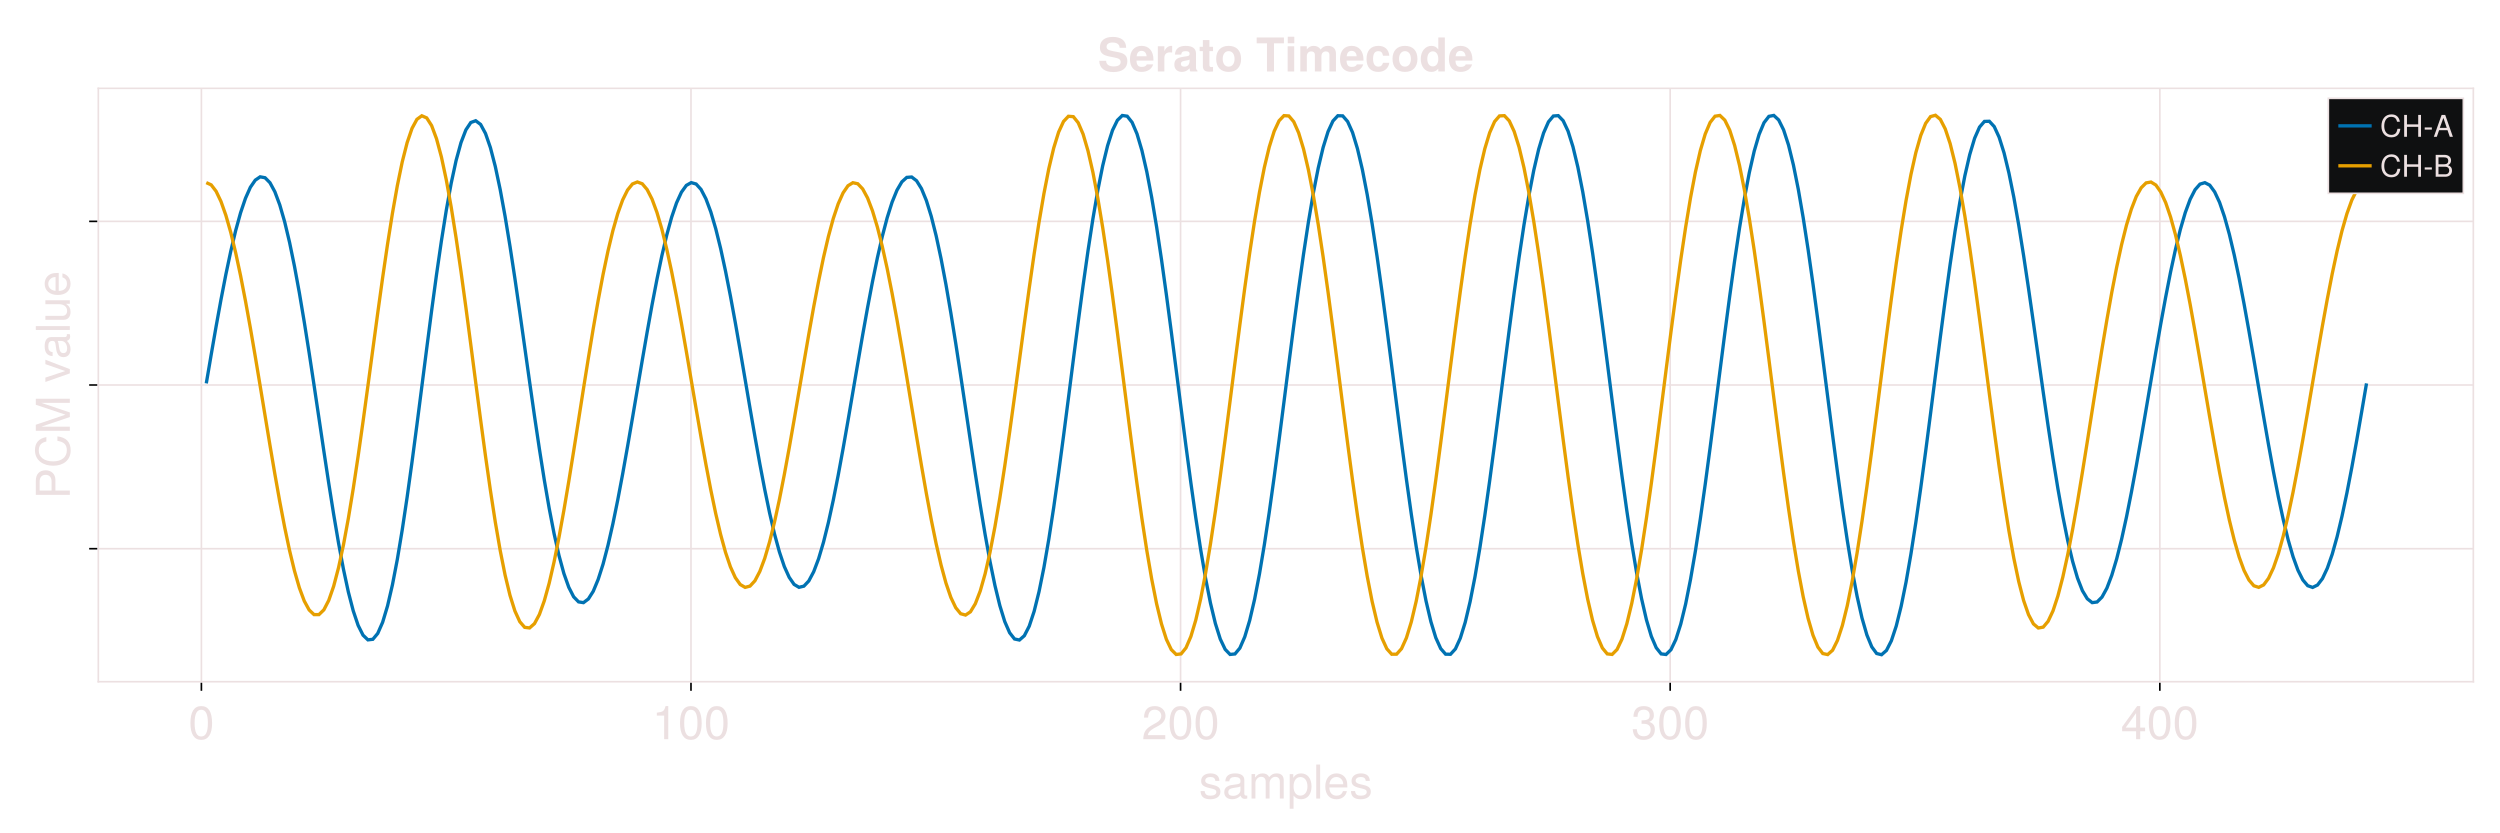 <?xml version="1.0" encoding="UTF-8"?>
<svg viewBox="0 0 1500 500" xmlns="http://www.w3.org/2000/svg" xmlns:xlink="http://www.w3.org/1999/xlink"><defs><g id="glyph-0-0-7e6aa83d"><path d="m12.859-4.109c0 2.828-2.359 4.531-6.062 4.531-3.828 0-5.734-1.516-5.844-4.906h2.469c0.297 2.25 1.484 2.75 3.578 2.75 2.047 0 3.422-0.812 3.422-2.188 0-1.062-0.656-1.531-2.281-1.938 0 0-2.172-0.531-2.172-0.531-3.484-0.828-4.656-1.922-4.656-4.219 0-2.719 2.219-4.484 5.625-4.484 3.391 0 5.297 1.625 5.328 4.516h-2.469c-0.047-1.547-1.062-2.359-2.938-2.359-1.906 0-3.109 0.875-3.109 2.219 0 1.031 0.812 1.641 2.719 2.094 0 0 2.234 0.531 2.234 0.531 2.922 0.703 4.156 1.797 4.156 3.984z"/></g><g id="glyph-0-1-7e6aa83d"><path d="m14.984-0.062c-0.766 0.203-1.125 0.266-1.594 0.266-1.156 0-2.156-0.812-2.422-1.938-1.281 1.375-3.094 2.156-4.984 2.156-2.953 0-4.812-1.562-4.812-4.234 0-1.781 0.875-3.109 2.578-3.797 0.891-0.375 1.406-0.484 4.703-0.906 1.844-0.219 2.438-0.641 2.438-1.625v-0.609c0-1.406-1.172-2.188-3.281-2.188-2.172 0-3.234 0.812-3.438 2.609h-2.359c0.141-3.391 2.328-4.766 5.891-4.766 3.609 0 5.516 1.406 5.516 4v8.188c0 0.719 0.438 1.141 1.25 1.141 0.141 0 0.266 0 0.516-0.047v1.75zm-4.094-5v-2.188c-0.781 0.359-1.281 0.469-3.75 0.812-2.5 0.359-3.531 1.031-3.531 2.578 0 1.594 1.062 2.234 2.891 2.234 2.266 0 4.391-1.344 4.391-3.438z"/></g><g id="glyph-0-2-7e6aa83d"><path d="m21.281 0h-2.328v-10.109c0-1.844-0.984-2.938-2.688-2.938-1.906 0-3.469 1.703-3.469 3.828v9.219h-2.328v-10.109c0-1.875-0.984-2.938-2.719-2.938-1.891 0-3.438 1.703-3.438 3.828v9.219h-2.328v-14.672h2.125v2.078c1.266-1.766 2.547-2.5 4.516-2.5 1.906 0 3.078 0.672 3.953 2.234 1.359-1.641 2.547-2.234 4.5-2.234 2.75 0 4.203 1.453 4.203 4.094v11z"/></g><g id="glyph-0-3-7e6aa83d"><path d="m14.641-7.203c0 4.688-2.484 7.625-6.266 7.625-1.906 0-3.281-0.672-4.516-2.188v7.875h-2.312v-20.781h2.125v2.219c1.094-1.75 2.688-2.641 4.672-2.641 3.891 0 6.297 2.969 6.297 7.891zm-2.438-0.047c0-3.5-1.672-5.656-4.25-5.656-2.469 0-4.094 2.234-4.094 5.688 0 3.438 1.625 5.453 4.094 5.453 2.547 0 4.25-2.156 4.25-5.484z"/></g><g id="glyph-0-4-7e6aa83d"><path d="m4.234 0h-2.328v-20.406h2.328v20.406z"/></g><g id="glyph-0-5-7e6aa83d"><path d="m14.359-6.656h-10.797c0.047 3.359 1.875 4.922 4.312 4.922 1.875 0 3.188-0.781 3.828-2.719h2.359c-0.594 2.969-2.922 4.875-6.281 4.875-4.109 0-6.656-2.859-6.656-7.672s2.625-7.844 6.719-7.844c2.734 0 4.984 1.453 5.938 3.859 0.422 1.094 0.578 2.438 0.578 4.578zm-2.484-2.078c0-2.297-1.766-4.203-4.062-4.203-2.359 0-4 1.766-4.203 4.375h8.234c0.031-0.062 0.031-0.172 0.031-0.172z"/></g><g id="glyph-0-6-7e6aa83d"><path d="m14.203-9.547c0 6.516-2.297 9.969-6.5 9.969-4.266 0-6.5-3.453-6.5-10.141 0-6.656 2.219-10.141 6.5-10.141 4.312 0 6.5 3.422 6.5 10.312zm-2.531-0.219c0-5.328-1.312-7.906-3.969-7.906s-3.984 2.547-3.984 7.984 1.328 8.062 3.922 8.062c2.75 0 4.031-2.516 4.031-8.141z"/></g><g id="glyph-0-7-7e6aa83d"><path d="m9.719 0h-2.469v-14.141h-4.391v-1.766c3.797-0.469 4.359-0.891 5.234-3.953h1.625v19.859z"/></g><g id="glyph-0-8-7e6aa83d"><path d="m14.312-14.031c0 2.438-1.438 4.516-4.203 6l-2.797 1.5c-2.438 1.438-3.344 2.469-3.594 4.094h10.453v2.438h-13.219c0.219-4.375 1.422-6.25 5.578-8.594l2.562-1.453c1.766-1.016 2.688-2.359 2.688-3.922 0-2.125-1.672-3.734-3.906-3.734-2.438 0-3.812 1.406-4.016 4.734h-2.453c0.141-4.812 2.484-6.891 6.547-6.891 3.75 0 6.359 2.469 6.359 5.828z"/></g><g id="glyph-0-9-7e6aa83d"><path d="m14.172-5.766c0 3.75-2.641 6.188-6.719 6.188-4.062 0-6.25-1.984-6.562-6.406h2.469c0.172 2.875 1.484 4.219 4.172 4.219 2.578 0 4.109-1.484 4.109-3.969 0-2.219-1.391-3.5-4.109-3.5h-1.344v-2.078c3.953 0 4.875-0.875 4.875-3 0-2.094-1.312-3.391-3.5-3.391-2.516 0-3.719 1.328-3.781 4.266h-2.469c0.094-4.234 2.219-6.422 6.219-6.422 3.781 0 6.047 2.047 6.047 5.469 0 1.984-0.922 3.281-2.766 4 2.375 0.812 3.359 2.219 3.359 4.625z"/></g><g id="glyph-0-10-7e6aa83d"><path d="m14.562-4.766h-2.938v4.766h-2.469v-4.766h-8.375v-2.594l9.016-12.5h1.828v12.891h2.938v2.203zm-5.406-2.203v-8.688s-6.219 8.688-6.219 8.688h6.219z"/></g><g id="glyph-1-0-7e6aa83d"><path d="m14.203-9.547c0 6.516-2.297 9.969-6.5 9.969-4.266 0-6.5-3.453-6.5-10.141 0-6.656 2.219-10.141 6.5-10.141 4.312 0 6.5 3.422 6.5 10.312zm-2.531-0.219c0-5.328-1.312-7.906-3.969-7.906s-3.984 2.547-3.984 7.984 1.328 8.062 3.922 8.062c2.75 0 4.031-2.516 4.031-8.141z"/></g><g id="glyph-2-0-7e6aa83d"><path d="m-14.422-17.281c3.391 0 5.766 2.359 5.766 5.719v6.406h8.656v2.609h-20.406v-8.422c0-4.047 2.156-6.312 5.984-6.312zm-0.109 2.719c-2.234 0-3.578 1.484-3.578 3.984v5.422h7.156v-5.422c0-2.5-1.344-3.984-3.578-3.984z"/></g><g id="glyph-3-0-7e6aa83d"><path d="m-7.453-18.953c5.328 0.609 7.953 3.406 7.953 8.391 0 6-4.5 9.219-10.469 9.219s-10.953-3.141-10.953-9.328c0-4.469 2.359-7.047 6.844-7.859v2.656c-3.109 0.641-4.547 2.328-4.547 5.516 0 3.953 3.391 6.406 8.625 6.406 5.094 0 8.203-2.578 8.203-6.625 0-3.453-1.781-5.078-5.656-5.688v-2.688z"/></g><g id="glyph-4-0-7e6aa83d"><path d="m0-21.312v2.469h-17.109s17.109 5.734 17.109 5.734v2.75l-17.109 5.797h17.109v2.469h-20.406v-3.625s17.781-6.047 17.781-6.047-17.781-5.938-17.781-5.938v-3.609h20.406z"/></g><g id="glyph-5-1-7e6aa83d"><path d="m0-13.5v2.109h-2.266c1.922 1.359 2.688 2.734 2.688 4.891 0 2.859-1.562 4.688-4 4.688h-11.094v-2.328h10.156c1.766 0 2.891-1.172 2.891-3.031 0-2.438-1.953-4-4.953-4h-8.094v-2.328h14.672z"/></g><g id="glyph-5-2-7e6aa83d"><path d="m-6.656-14.359v10.797c3.359-0.047 4.922-1.875 4.922-4.312 0-1.875-0.781-3.188-2.719-3.828v-2.359c2.969 0.594 4.875 2.922 4.875 6.281 0 4.109-2.859 6.656-7.672 6.656s-7.844-2.625-7.844-6.719c0-2.734 1.453-4.984 3.859-5.938 1.094-0.422 2.438-0.578 4.578-0.578zm-2.078 2.484c-2.297 0-4.203 1.766-4.203 4.062 0 2.359 1.766 4 4.375 4.203v-8.234c-0.062-0.031-0.172-0.031-0.172-0.031z"/></g><g id="glyph-6-0-7e6aa83d"><path d="m-14.672-13.609 14.672 5.625v2.547l-14.672 5.156v-2.625l11.906-3.922-11.906-4.141v-2.641z"/></g><g id="glyph-7-0-7e6aa83d"><path d="m-0.062-14.984c0.203 0.766 0.266 1.125 0.266 1.594 0 1.156-0.812 2.156-1.938 2.422 1.375 1.281 2.156 3.094 2.156 4.984 0 2.953-1.562 4.812-4.234 4.812-1.781 0-3.109-0.875-3.797-2.578-0.375-0.891-0.484-1.406-0.906-4.703-0.219-1.844-0.641-2.438-1.625-2.438h-0.609c-1.406 0-2.188 1.172-2.188 3.281 0 2.172 0.812 3.234 2.609 3.438v2.359c-3.391-0.141-4.766-2.328-4.766-5.891 0-3.609 1.406-5.516 4-5.516h8.188c0.719 0 1.141-0.438 1.141-1.25 0-0.141 0-0.266-0.047-0.516h1.75zm-5 4.094h-2.188c0.359 0.781 0.469 1.281 0.812 3.75 0.359 2.5 1.031 3.531 2.578 3.531 1.594 0 2.234-1.062 2.234-2.891 0-2.266-1.344-4.391-3.438-4.391z"/></g><g id="glyph-8-0-7e6aa83d"><path d="m0-4.234v2.328h-20.406v-2.328h20.406z"/></g><g id="glyph-9-0-7e6aa83d"><path d="m17.719-6.125c0 4.141-3.109 6.469-8.359 6.469-5.219 0-8.469-2.391-8.469-6.75h4.094c0 2.172 1.734 3.375 4.594 3.375 2.547 0 4.109-0.891 4.109-2.594 0-1.656-1.031-2.25-3.828-2.797l-2.859-0.562c-4.141-0.812-5.734-2.297-5.734-5.484 0-3.984 2.828-6.281 7.719-6.281 4.984 0 8.016 2.234 8.016 6.547h-3.922c0-2.062-1.625-3.188-4.281-3.188-2.156 0-3.531 0.984-3.531 2.516 0 1.484 0.859 2.078 3.859 2.672 0 0 3.188 0.609 3.188 0.609 3.781 0.734 5.406 2.234 5.406 5.469z"/></g><g id="glyph-9-1-7e6aa83d"><path d="m14.703-7-0.031 0.469h-10.141c0.109 2.953 1.297 3.781 3.141 3.781 1.422 0 2.656-0.406 3-1.5h3.859c-0.875 2.969-3.609 4.5-7 4.5-4.281 0-6.922-2.766-6.922-7.609 0-5.078 2.672-8.016 7-8.016 4.453 0 7.094 3.172 7.094 8.375zm-4.094-2.125c-0.188-2.156-1.375-3.25-3.047-3.25-1.734 0-2.719 1.141-2.969 3.25h6.016z"/></g><g id="glyph-9-2-7e6aa83d"><path d="m10.359-11.375c-0.531-0.078-0.812-0.109-1.234-0.109-2.297 0-3.438 1.156-3.438 3.453v8.031h-3.922v-15.125h3.922v2.969c0.844-2.047 2.406-3.219 4.203-3.219 0.109 0 0.25 0 0.469 0.031v3.969z"/></g><g id="glyph-9-3-7e6aa83d"><path d="m14.672 0h-4.25c-0.375-0.453-0.453-1.125-0.453-1.906-1.375 1.438-2.906 2.156-4.594 2.156-2.516 0-4.594-1.391-4.594-4.344 0-2.734 1.453-4.031 4.453-4.562l1.562-0.281c1.969-0.328 3.141-0.156 3.141-1.766 0-1-0.75-1.5-2.266-1.5-1.938 0-2.578 0.5-2.766 2.062h-3.781c0.25-3.5 2.375-5.234 6.469-5.234 4.078 0 6.188 1.578 6.188 4.656v8.391c0 0.781 0.188 1.203 0.891 1.859v0.469zm-4.734-6.469v-0.672c-0.453 0.219-0.609 0.281-1.656 0.484l-1.344 0.25c-1.625 0.297-2.234 0.719-2.234 1.875 0 1.109 0.812 1.625 2.125 1.625 1.984 0 3.109-1.297 3.109-3.562z"/></g><g id="glyph-9-4-7e6aa83d"><path d="m8.422 0c-0.688 0.031-1.391 0.109-2.266 0.109-2.578 0-3.828-0.984-3.828-3.359v-8.953h-1.938v-2.609h1.938v-4.062h3.922v4.062h2.172v2.609h-2.172v7.891c0 1.344 0.25 1.656 1.281 1.656 0.281 0 0.5-0.031 0.891-0.094v2.75z"/></g><g id="glyph-9-5-7e6aa83d"><path d="m15.938-7.453c0 4.844-2.891 7.703-7.484 7.703-4.641 0-7.469-2.828-7.469-7.812 0-4.953 2.828-7.812 7.438-7.812 4.734 0 7.516 2.797 7.516 7.922zm-3.922-0.047c0-2.969-1.406-4.703-3.562-4.703-2.125 0-3.547 1.766-3.547 4.641 0 2.891 1.422 4.656 3.547 4.656 2.109 0 3.562-1.766 3.562-4.594z"/></g><g id="glyph-9-7-7e6aa83d"><path d="m16.75-16.906h-5.969v16.906h-4.203v-16.906h-6.188v-3.5h16.359v3.5z"/></g><g id="glyph-9-8-7e6aa83d"><path d="m5.797 0h-3.922v-15.125h3.922v15.125zm0.062-16.938h-3.922v-3.922h3.922v3.922z"/></g><g id="glyph-9-9-7e6aa83d"><path d="m23.078 0h-3.922v-10.078c0-1.203-0.812-1.969-2.125-1.969-1.688 0-2.688 1.125-2.688 2.969v9.078h-3.922v-10.078c0-1.203-0.812-1.969-2.141-1.969-1.672 0-2.688 1.125-2.688 2.969v9.078h-3.906v-15.125h3.891v1.875c1.281-1.531 2.406-2.125 4.141-2.125 1.875 0 3.391 0.812 4.109 2.25 1.188-1.578 2.531-2.25 4.422-2.25 3.031 0 4.828 1.734 4.828 4.672v10.703z"/></g><g id="glyph-9-10-7e6aa83d"><path d="m14.609-5.234c-0.359 3.219-2.906 5.484-6.578 5.484-4.469 0-7.078-2.719-7.078-7.703 0-5.141 2.625-7.922 7.141-7.922 3.781 0 6.25 2.219 6.516 5.906h-3.75c-0.438-1.984-1.203-2.734-2.797-2.734-2.469 0-3.188 1.984-3.188 4.75 0 2.938 1.203 4.547 3.188 4.547 1.516 0 2.297-0.766 2.797-2.328h3.75z"/></g><g id="glyph-9-11-7e6aa83d"><path d="m15.266 0h-3.922v-1.734c-0.984 1.281-2.297 1.984-4.172 1.984-4.016 0-6.359-3.5-6.359-7.781 0-4.562 2.75-7.844 6.359-7.844 1.875 0 3.188 0.703 4.172 2.219v-7.25h3.922v20.406zm-3.922-7.469c0-2.891-1.312-4.625-3.312-4.625-1.953 0-3.297 1.766-3.297 4.562 0 2.766 1.344 4.5 3.297 4.5 1.969 0 3.312-1.703 3.312-4.438z"/></g><g id="glyph-10-0-7e6aa83d"><path d="m12.188-4.781c-0.391 3.406-2.203 5.109-5.406 5.109-3.844 0-5.922-2.906-5.922-6.734s2.016-7.047 6-7.047c2.875 0 4.531 1.516 5.062 4.406h-1.719c-0.406-2-1.484-2.922-3.547-2.922-2.531 0-4.125 2.172-4.125 5.547 0 3.266 1.656 5.266 4.266 5.266 2.219 0 3.266-1.141 3.656-3.625h1.734z"/></g><g id="glyph-10-1-7e6aa83d"><path d="m11.594 0h-1.672v-5.969h-6.75v5.969h-1.672v-13.125h1.672v5.672h6.75v-5.672h1.672v13.125z"/></g><g id="glyph-10-2-7e6aa83d"><path d="m5.109-4.312h-4.281v-1.297h4.281v1.297z"/></g><g id="glyph-10-3-7e6aa83d"><path d="m11.75 0h-1.875s-1.344-3.938-1.344-3.938h-5.062l-1.375 3.938h-1.781l4.672-13.125h2.156l4.609 13.125zm-3.688-5.344-2.016-5.984-2.156 5.984h4.172z"/></g><g id="glyph-10-4-7e6aa83d"><path d="m11.219-3.75c0 2.172-1.516 3.75-3.875 3.75h-5.922v-13.125h5.328c2.484 0 3.891 1.422 3.891 3.328 0 1.344-0.625 2.312-1.828 2.859 1.688 0.656 2.406 1.609 2.406 3.188zm-2.25-5.812c0-1.328-0.781-2.078-2.625-2.078h-3.25v4.172h3.25c1.844 0 2.625-0.75 2.625-2.094zm0.578 5.844c0-1.281-0.781-2.281-2.359-2.281h-4.094v4.531h4.094c1.578 0 2.359-1 2.359-2.25z"/></g></defs><path d="m120.84 409v-356" fill="none" stroke="#ece0e1" stroke-miterlimit="1.155"/><path d="m414.59 409v-356" fill="none" stroke="#ece0e1" stroke-miterlimit="1.155"/><path d="m708.34 409v-356" fill="none" stroke="#ece0e1" stroke-miterlimit="1.155"/><path d="m1002.1 409v-356" fill="none" stroke="#ece0e1" stroke-miterlimit="1.155"/><path d="m1295.9 409v-356" fill="none" stroke="#ece0e1" stroke-miterlimit="1.155"/><path d="m59 329.2h1425" fill="none" stroke="#ece0e1" stroke-miterlimit="1.155"/><path d="m59 231h1425" fill="none" stroke="#ece0e1" stroke-miterlimit="1.155"/><path d="m59 132.81h1425" fill="none" stroke="#ece0e1" stroke-miterlimit="1.155"/><g fill="#ece0e1"><use x="719.378" y="479.136" xlink:href="#glyph-0-0-7e6aa83d"/><use x="733.378" y="479.136" xlink:href="#glyph-0-1-7e6aa83d"/><use x="748.946" y="479.136" xlink:href="#glyph-0-2-7e6aa83d"/><use x="772.27" y="479.136" xlink:href="#glyph-0-3-7e6aa83d"/><use x="787.838" y="479.136" xlink:href="#glyph-0-4-7e6aa83d"/><use x="794.054" y="479.136" xlink:href="#glyph-0-5-7e6aa83d"/><use x="809.622" y="479.136" xlink:href="#glyph-0-0-7e6aa83d"/><use x="113.051" y="443.516" xlink:href="#glyph-0-6-7e6aa83d"/><use x="391.237" y="443.516" xlink:href="#glyph-0-7-7e6aa83d"/><use x="406.805" y="443.516" xlink:href="#glyph-0-6-7e6aa83d"/><use x="422.373" y="443.516" xlink:href="#glyph-0-6-7e6aa83d"/><use x="684.991" y="443.516" xlink:href="#glyph-0-8-7e6aa83d"/><use x="700.559" y="443.516" xlink:href="#glyph-0-6-7e6aa83d"/><use x="716.127" y="443.516" xlink:href="#glyph-0-6-7e6aa83d"/><use x="978.745" y="443.516" xlink:href="#glyph-0-9-7e6aa83d"/><use x="994.313" y="443.516" xlink:href="#glyph-0-6-7e6aa83d"/><use x="1009.881" y="443.516" xlink:href="#glyph-1-0-7e6aa83d"/><use x="1272.499" y="443.516" xlink:href="#glyph-0-10-7e6aa83d"/><use x="1288.067" y="443.516" xlink:href="#glyph-0-6-7e6aa83d"/><use x="1303.635" y="443.516" xlink:href="#glyph-0-6-7e6aa83d"/><use x="41.896" y="299.46" xlink:href="#glyph-2-0-7e6aa83d"/><use x="41.896" y="280.784" xlink:href="#glyph-3-0-7e6aa83d"/><use x="41.896" y="260.568" xlink:href="#glyph-4-0-7e6aa83d"/><use x="41.896" y="237.244" xlink:href="#glyph-5-0-7e6aa83d"/><use x="41.896" y="229.46" xlink:href="#glyph-6-0-7e6aa83d"/><use x="41.896" y="215.46" xlink:href="#glyph-7-0-7e6aa83d"/><use x="41.896" y="199.892" xlink:href="#glyph-8-0-7e6aa83d"/><use x="41.896" y="193.676" xlink:href="#glyph-5-1-7e6aa83d"/><use x="41.896" y="178.108" xlink:href="#glyph-5-2-7e6aa83d"/><use x="658.688" y="42.896" xlink:href="#glyph-9-0-7e6aa83d"/><use x="677.364" y="42.896" xlink:href="#glyph-9-1-7e6aa83d"/><use x="692.932" y="42.896" xlink:href="#glyph-9-2-7e6aa83d"/><use x="703.824" y="42.896" xlink:href="#glyph-9-3-7e6aa83d"/><use x="719.392" y="42.896" xlink:href="#glyph-9-4-7e6aa83d"/><use x="728.716" y="42.896" xlink:href="#glyph-9-5-7e6aa83d"/><use x="745.824" y="42.896" xlink:href="#glyph-9-6-7e6aa83d"/><use x="753.608" y="42.896" xlink:href="#glyph-9-7-7e6aa83d"/><use x="770.716" y="42.896" xlink:href="#glyph-9-8-7e6aa83d"/><use x="778.5" y="42.896" xlink:href="#glyph-9-9-7e6aa83d"/><use x="803.392" y="42.896" xlink:href="#glyph-9-1-7e6aa83d"/><use x="818.96" y="42.896" xlink:href="#glyph-9-10-7e6aa83d"/><use x="834.528" y="42.896" xlink:href="#glyph-9-5-7e6aa83d"/><use x="851.636" y="42.896" xlink:href="#glyph-9-11-7e6aa83d"/><use x="868.744" y="42.896" xlink:href="#glyph-9-1-7e6aa83d"/></g><path d="m123.77 230.03 2.938-17.223 2.938-16.883 2.938-16.141 2.938-15.172 2.938-13.898 2.938-12.406 2.938-10.637 2.938-8.699 2.938-6.613 2.938-4.266 2.938-2 2.938 0.551 2.938 2.977 2.938 5.445 2.938 7.859 2.938 10.18 2.938 12.309 2.938 14.312 2.938 15.973 2.938 17.5 2.938 18.562 2.938 19.379 2.938 19.746 2.938 19.777 2.938 19.332 2.938 18.539 2.938 17.309 2.938 15.656 2.938 13.672 2.938 11.34 2.938 8.73 2.938 5.863 2.938 2.816 2.938-0.34 2.938-3.516 2.938-6.703 2.938-9.777 2.938-12.68 2.938-15.273 2.938-17.688 2.938-19.602 2.938-21.195 2.938-22.246 2.938-22.895 2.938-22.965 2.938-22.574 2.938-21.676 2.938-20.25 2.938-18.461 2.938-16.191 2.938-13.605 2.938-10.727 2.938-7.641 2.938-4.406 2.938-1.059 2.938 2.207 2.938 5.422 2.938 8.492 2.938 11.328 2.938 13.863 2.938 16.074 2.938 17.922 2.938 19.285 2.938 20.301 2.938 20.836 2.938 20.859 2.938 20.574 2.938 19.711 2.938 18.617 2.938 17.031 2.941 15.227 2.938 13.086 2.938 10.805 2.938 8.281 2.938 5.734 2.938 3.027 2.938 0.461 2.938-2.211 2.938-4.644 2.938-7.082 2.938-9.168 2.938-11.238 2.938-12.895 2.938-14.414 2.938-15.566 2.938-16.492 2.938-17.039 2.938-17.363 2.938-17.258 2.938-16.973 2.938-16.332 2.938-15.312 2.938-14.105 2.938-12.457 2.938-10.699 2.938-8.621 2.938-6.41 2.938-4.078 2.938-1.656 2.938 0.84 2.938 3.246 2.938 5.644 2.938 7.879 2.938 10.039 2.938 11.867 2.938 13.605 2.938 14.926 2.938 16.031 2.938 16.793 2.938 17.199 2.938 17.293 2.938 16.961 2.938 16.391 2.938 15.383 2.938 14.145 2.938 12.586 2.938 10.758 2.938 8.75 2.938 6.496 2.938 4.242 2.938 1.738 2.938-0.699 2.938-3.113 2.938-5.547 2.938-7.769 2.938-9.918 2.938-11.82 2.938-13.465 2.938-14.902 2.938-15.992 2.938-16.742 2.938-17.211 2.938-17.25 2.938-17.043 2.938-16.383 2.938-15.492 2.938-14.324 2.938-12.848 2.938-11.207 2.938-9.32 2.938-7.223 2.938-5.012 2.938-2.66 2.938-0.238 2.938 2.246 2.938 4.715 2.938 7.144 2.938 9.5 2.938 11.688 2.938 13.723 2.938 15.516 2.938 17.078 2.938 18.262 2.938 19.18 2.938 19.68 2.938 19.809 2.938 19.527 2.938 18.801 2.938 17.719 2.938 16.191 2.938 14.316 2.938 12.055 2.938 9.562 2.938 6.731 2.938 3.746 2.938 0.621 2.938-2.578 2.938-5.734 2.938-8.879 2.938-11.828 2.941-14.523 2.938-17.012 2.938-19.059 2.938-20.75 2.938-22.016 2.938-22.723 2.938-23.008 2.938-22.754 2.938-21.984 2.938-20.75 2.938-19.137 2.938-17.102 2.938-14.746 2.938-12.055 2.938-9.199 2.938-6.023 2.938-2.859 2.938 0.422 2.938 3.703 2.938 6.894 2.938 9.938 2.938 12.816 2.938 15.383 2.938 17.66 2.938 19.602 2.938 21.137 2.938 22.195 2.938 22.895 2.938 23.004 2.938 22.805 2.938 21.996 2.938 20.859 2.938 19.199 2.938 17.219 2.938 14.863 2.938 12.207 2.938 9.34 2.938 6.176 2.938 3.055 2.938-0.301 2.938-3.504 2.938-6.762 2.938-9.789 2.938-12.656 2.938-15.273 2.938-17.582 2.938-19.48 2.938-21.066 2.938-22.184 2.938-22.828 2.938-23.062 2.938-22.777 2.938-22.094 2.938-20.879 2.938-19.316 2.938-17.332 2.938-14.973 2.938-12.359 2.938-9.469 2.938-6.383 2.938-3.156 2.938 0.09 2.938 3.387 2.938 6.551 2.938 9.691 2.938 12.484 2.938 15.176 2.938 17.441 2.938 19.43 2.938 20.977 2.938 22.145 2.938 22.805 2.938 23.055 2.938 22.816 2.938 22.137 2.938 20.934 2.938 19.422 2.938 17.43 2.938 15.102 2.938 12.5 2.938 9.629 2.938 6.5 2.938 3.359 2.938 0.059 2.938-3.207 2.938-6.441 2.938-9.48 2.938-12.398 2.938-15 2.938-17.371 2.938-19.32 2.938-20.938 2.938-22.055 2.938-22.816 2.938-23.035 2.938-22.855 2.938-22.164 2.938-21.008 2.938-19.527 2.938-17.504 2.938-15.262 2.938-12.617 2.938-9.758 2.941-6.703 2.938-3.496 2.938-0.219 2.938 3.047 2.938 6.25 2.938 9.371 2.938 12.238 2.938 14.883 2.938 17.27 2.938 19.211 2.938 20.875 2.938 22.016 2.938 22.777 2.938 23.055 2.938 22.855 2.938 22.215 2.938 21.098 2.938 19.566 2.938 17.664 2.938 15.34 2.938 12.777 2.938 9.91 2.938 6.832 2.938 3.695 2.938 0.352 2.938-2.848 2.938-6.133 2.938-9.199 2.938-12.078 2.938-14.812 2.938-17.102 2.938-19.16 2.938-20.777 2.938-21.996 2.938-22.734 2.938-23.035 2.938-22.914 2.938-22.219 2.938-21.195 2.938-19.641 2.938-17.758 2.938-15.484 2.938-12.906 2.938-10.039 2.938-7.031 2.938-3.805 2.938-0.562 2.938 2.731 2.938 5.941 2.938 9.039 2.938 11.988 2.938 14.625 2.938 17.051 2.938 19.02 2.938 20.738 2.938 21.926 2.938 22.715 2.938 23.043 2.938 22.906 2.938 22.285 2.938 21.246 2.938 19.719 2.938 17.883 2.938 15.59 2.938 13.047 2.938 10.188 2.938 7.172 2.938 3.988 2.938 0.727 2.938-2.574 2.938-5.785 2.938-8.891 2.938-11.836 2.938-14.516 2.938-16.902 2.938-18.977 2.938-20.629 2.938-21.887 2.938-22.684 2.938-23.055 2.938-22.887 2.938-22.375 2.938-21.258 2.938-19.797 2.938-17.77 2.938-15.484 2.938-12.766 2.938-9.82 2.938-6.672 2.938-3.406 2.938-0.09 2.938 3.188 2.938 6.383 2.938 9.348 2.938 12.137 2.938 14.547 2.938 16.68 2.938 18.371 2.938 19.648 2.941 20.508 2.938 20.867 2.938 20.836 2.938 20.367 2.938 19.398 2.938 18.191 2.938 16.512 2.938 14.625 2.938 12.418 2.938 10.059 2.938 7.539 2.938 4.887 2.938 2.316 2.938-0.398 2.938-2.949 2.938-5.363 2.938-7.742 2.938-9.828 2.938-11.738 2.938-13.395 2.938-14.785 2.938-15.891 2.938-16.652 2.938-17.211 2.938-17.312 2.938-17.258 2.938-16.805 2.938-16.012 2.938-15.055 2.938-13.574 2.938-11.996 2.938-10.078 2.938-7.973 2.938-5.734 2.938-3.356 2.938-0.879 2.938 1.508 2.938 4.027 2.938 6.293 2.938 8.578 2.938 10.578 2.938 12.449 2.938 13.992 2.938 15.316 2.938 16.301 2.938 16.93 2.938 17.281 2.938 17.211 2.938 16.844 2.938 16.102 2.938 15.082 2.938 13.668 2.938 12.086 2.938 10.148 2.938 8.121 2.938 5.832 2.938 3.469 2.938 1.039 2.938-1.449 2.938-3.836 2.938-6.242 2.938-8.422 2.938-10.52 2.938-12.324 2.938-13.945 2.938-15.266 2.938-16.23 2.938-16.941 2.938-17.242" fill="none" stroke="#0072b2" stroke-miterlimit="2" stroke-width="2"/><path d="m123.77 109.57 2.938 1.352 2.938 3.824 2.938 6.133 2.938 8.34 2.938 10.301 2.938 12.168 2.938 13.734 2.938 15.164 2.938 16.23 2.938 17.121 2.938 17.641 2.938 17.82 2.938 17.762 2.938 17.289 2.938 16.492 2.938 15.395 2.938 13.953 2.938 12.188 2.938 10.188 2.938 7.922 2.938 5.387 2.938 2.797 2.938-0.012 2.938-2.848 2.938-5.684 2.938-8.469 2.938-11.168 2.938-13.617 2.938-15.941 2.938-17.852 2.938-19.508 2.938-20.727 2.938-21.527 2.938-21.875 2.938-21.758 2.938-21.176 2.938-20.047 2.938-18.57 2.938-16.574 2.938-14.254 2.938-11.555 2.938-8.594 2.938-5.414 2.938-2.137 2.938 1.289 2.938 4.586 2.938 7.902 2.938 10.945 2.938 13.805 2.938 16.312 2.938 18.5 2.938 20.219 2.938 21.508 2.938 22.312 2.938 22.605 2.938 22.426 2.938 21.746 2.938 20.578 2.938 19.039 2.938 17.031 2.938 14.766 2.938 12.156 2.938 9.379 2.938 6.422 2.938 3.406 2.938 0.359 2.938-2.594 2.938-5.465 2.938-8.191 2.938-10.59 2.941-12.805 2.938-14.715 2.938-16.184 2.938-17.418 2.938-18.223 2.938-18.637 2.938-18.73 2.938-18.391 2.938-17.801 2.938-16.77 2.938-15.574 2.938-14.004 2.938-12.238 2.938-10.309 2.938-8.172 2.938-5.922 2.938-3.648 2.938-1.195 2.938 1.078 2.938 3.484 2.938 5.727 2.938 7.981 2.938 10.008 2.938 12.008 2.938 13.543 2.938 15.023 2.938 16.035 2.938 16.812 2.938 17.219 2.938 17.23 2.938 17.023 2.938 16.32 2.938 15.383 2.938 14.105 2.938 12.527 2.938 10.727 2.938 8.684 2.938 6.473 2.938 4.133 2.938 1.711 2.938-0.77 2.938-3.18 2.938-5.602 2.938-7.82 2.938-9.973 2.938-11.863 2.938-13.508 2.938-14.941 2.938-15.984 2.938-16.793 2.938-17.199 2.938-17.25 2.938-17.023 2.938-16.391 2.938-15.402 2.938-14.207 2.938-12.594 2.938-10.828 2.938-8.793 2.938-6.57 2.938-4.277 2.938-1.816 2.938 0.629 2.938 3.098 2.938 5.434 2.938 7.699 2.938 9.75 2.938 11.609 2.938 13.285 2.938 14.781 2.938 15.914 2.938 16.922 2.938 17.469 2.938 17.832 2.938 17.82 2.938 17.441 2.938 16.781 2.938 15.773 2.938 14.383 2.938 12.777 2.938 10.809 2.938 8.609 2.938 6.184 2.938 3.598 2.938 0.809 2.938-1.957 2.938-4.867 2.938-7.633 2.938-10.355 2.938-12.926 2.938-15.273 2.938-17.281 2.938-19.09 2.938-20.379 2.938-21.348 2.938-21.816 2.938-21.855 2.938-21.367 2.938-20.465 2.938-19.059 2.941-17.191 2.938-15.016 2.938-12.367 2.938-9.539 2.938-6.371 2.938-3.117 2.938 0.23 2.938 3.656 2.938 6.859 2.938 10.051 2.938 12.855 2.938 15.465 2.938 17.711 2.938 19.648 2.938 21.145 2.938 22.238 2.938 22.895 2.938 23.012 2.938 22.797 2.938 21.957 2.938 20.816 2.938 19.18 2.938 17.152 2.938 14.801 2.938 12.137 2.938 9.242 2.938 6.152 2.938 2.918 2.938-0.34 2.938-3.629 2.938-6.82 2.938-9.852 2.938-12.746 2.938-15.32 2.938-17.633 2.938-19.527 2.938-21.117 2.938-22.164 2.938-22.875 2.938-23.047 2.938-22.773 2.938-22.047 2.938-20.879 2.938-19.258 2.938-17.25 2.938-14.965 2.938-12.258 2.938-9.379 2.938-6.324 2.938-3.086 2.938 0.191 2.938 3.457 2.938 6.66 2.938 9.711 2.938 12.598 2.938 15.211 2.938 17.52 2.938 19.441 2.938 21.047 2.938 22.137 2.938 22.824 2.938 23.074 2.938 22.797 2.938 22.074 2.938 20.957 2.938 19.348 2.938 17.371 2.938 15.066 2.938 12.395 2.938 9.57 2.938 6.434 2.938 3.273 2.938-0.039 2.938-3.285 2.938-6.492 2.938-9.59 2.938-12.438 2.938-15.094 2.938-17.41 2.938-19.371 2.938-20.934 2.938-22.148 2.938-22.766 2.938-23.082 2.938-22.797 2.938-22.184 2.938-20.957 2.938-19.469 2.938-17.473 2.938-15.195 2.938-12.535 2.938-9.699 2.938-6.621 2.938-3.406 2.938-0.152 2.938 3.137 2.938 6.344 2.938 9.422 2.938 12.316 2.938 14.961 2.938 17.293 2.938 19.297 2.938 20.859 2.941 22.086 2.938 22.773 2.938 23.047 2.938 22.855 2.938 22.184 2.938 21.066 2.938 19.539 2.938 17.582 2.938 15.293 2.938 12.727 2.938 9.797 2.938 6.805 2.938 3.555 2.938 0.32 2.938-2.965 2.938-6.184 2.938-9.293 2.938-12.156 2.938-14.844 2.938-17.199 2.938-19.168 2.938-20.828 2.938-22.016 2.938-22.758 2.938-23.035 2.938-22.895 2.938-22.203 2.938-21.156 2.938-19.602 2.938-17.699 2.938-15.434 2.938-12.836 2.938-9.957 2.938-6.953 2.938-3.738 2.938-0.469 2.938 2.816 2.938 5.996 2.938 9.16 2.938 12.016 2.938 14.715 2.938 17.07 2.938 19.117 2.938 20.73 2.938 21.965 2.938 22.734 2.938 23.047 2.938 22.883 2.938 22.277 2.938 21.207 2.938 19.688 2.938 17.82 2.938 15.531 2.938 12.969 2.938 10.129 2.938 7.109 2.938 3.879 2.938 0.629 2.938-2.598 2.938-5.926 2.938-8.938 2.938-11.898 2.938-14.594 2.938-16.961 2.938-19.012 2.938-20.664 2.938-21.926 2.938-22.688 2.938-23.055 2.938-22.906 2.938-22.293 2.938-21.297 2.938-19.77 2.938-17.922 2.938-15.641 2.938-13.117 2.938-10.289 2.938-7.231 2.938-4.066 2.938-0.797 2.938 2.477 2.938 5.711 2.938 8.82 2.938 11.848 2.938 14.605 2.938 16.98 2.938 19.102 2.938 20.617 2.938 21.824 2.938 22.438 2.938 22.625 2.938 22.246 2.938 21.477 2.938 20.117 2.938 18.508 2.938 16.375 2.938 13.992 2.938 11.379 2.938 8.461 2.941 5.562 2.938 2.469 2.938-0.52 2.938-3.496 2.938-6.285 2.938-8.938 2.938-11.289 2.938-13.414 2.938-15.176 2.938-16.609 2.938-17.711 2.938-18.352 2.938-18.73 2.938-18.648 2.938-18.281 2.938-17.48 2.938-16.48 2.938-15.105 2.938-13.492 2.938-11.707 2.938-9.641 2.938-7.551 2.938-5.215 2.938-2.93 2.938-0.52 2.938 1.809 2.938 4.188 2.938 6.371 2.938 8.633 2.938 10.629 2.938 12.484 2.938 14.047 2.938 15.312 2.938 16.352 2.938 16.93 2.938 17.273 2.938 17.23 2.938 16.812 2.938 16.09 2.938 15.023 2.938 13.668 2.938 12.004 2.938 10.141 2.938 8.051 2.938 5.746 2.938 3.445 2.938 0.949 2.938-1.469 2.938-3.957 2.938-6.254 2.938-8.48 2.938-10.586 2.938-12.367 2.938-13.957 2.938-15.32 2.938-16.234 2.938-16.961 2.938-17.242 2.938-17.238 2.938-16.852 2.938-16.125 2.938-15.102 2.938-13.715 2.938-12.129 2.938-10.207 2.938-8.16 2.938-5.894 2.938-3.527 2.938-1.09" fill="none" stroke="#e69f00" stroke-miterlimit="2" stroke-width="2"/><path d="m1397 116h81v-57h-81z" fill="#0f1011" stroke="#ece0e1" stroke-miterlimit="2"/><path d="m120.84 409.5v5" fill="none" stroke="#000" stroke-miterlimit="1.155"/><path d="m414.59 409.5v5" fill="none" stroke="#000" stroke-miterlimit="1.155"/><path d="m708.34 409.5v5" fill="none" stroke="#000" stroke-miterlimit="1.155"/><path d="m1002.1 409.5v5" fill="none" stroke="#000" stroke-miterlimit="1.155"/><path d="m1295.9 409.5v5" fill="none" stroke="#000" stroke-miterlimit="1.155"/><path d="m58.5 329.2h-5" fill="none" stroke="#000" stroke-miterlimit="1.155"/><path d="m58.5 231h-5" fill="none" stroke="#000" stroke-miterlimit="1.155"/><path d="m58.5 132.81h-5" fill="none" stroke="#000" stroke-miterlimit="1.155"/><path d="m1403 75.516h20" fill="none" stroke="#0072b2" stroke-miterlimit="2" stroke-width="2"/><path d="m1403 99.484h20" fill="none" stroke="#e69f00" stroke-miterlimit="2" stroke-width="2"/><g fill="#ece0e1"><use x="1428.004" y="82.076" xlink:href="#glyph-10-0-7e6aa83d"/><use x="1441" y="82.076" xlink:href="#glyph-10-1-7e6aa83d"/><use x="1453.996" y="82.076" xlink:href="#glyph-10-2-7e6aa83d"/><use x="1459.99" y="82.076" xlink:href="#glyph-10-3-7e6aa83d"/><use x="1428.004" y="106.046" xlink:href="#glyph-10-0-7e6aa83d"/><use x="1441" y="106.046" xlink:href="#glyph-10-1-7e6aa83d"/><use x="1453.996" y="106.046" xlink:href="#glyph-10-2-7e6aa83d"/><use x="1459.99" y="106.046" xlink:href="#glyph-10-4-7e6aa83d"/></g><path d="m58.5 409h1426" fill="none" stroke="#ece0e1" stroke-miterlimit="1.155"/><path d="m59 409.5v-357" fill="none" stroke="#ece0e1" stroke-miterlimit="1.155"/><path d="m58.5 53h1426" fill="none" stroke="#ece0e1" stroke-miterlimit="1.155"/><path d="m1484 409.5v-357" fill="none" stroke="#ece0e1" stroke-miterlimit="1.155"/></svg>
